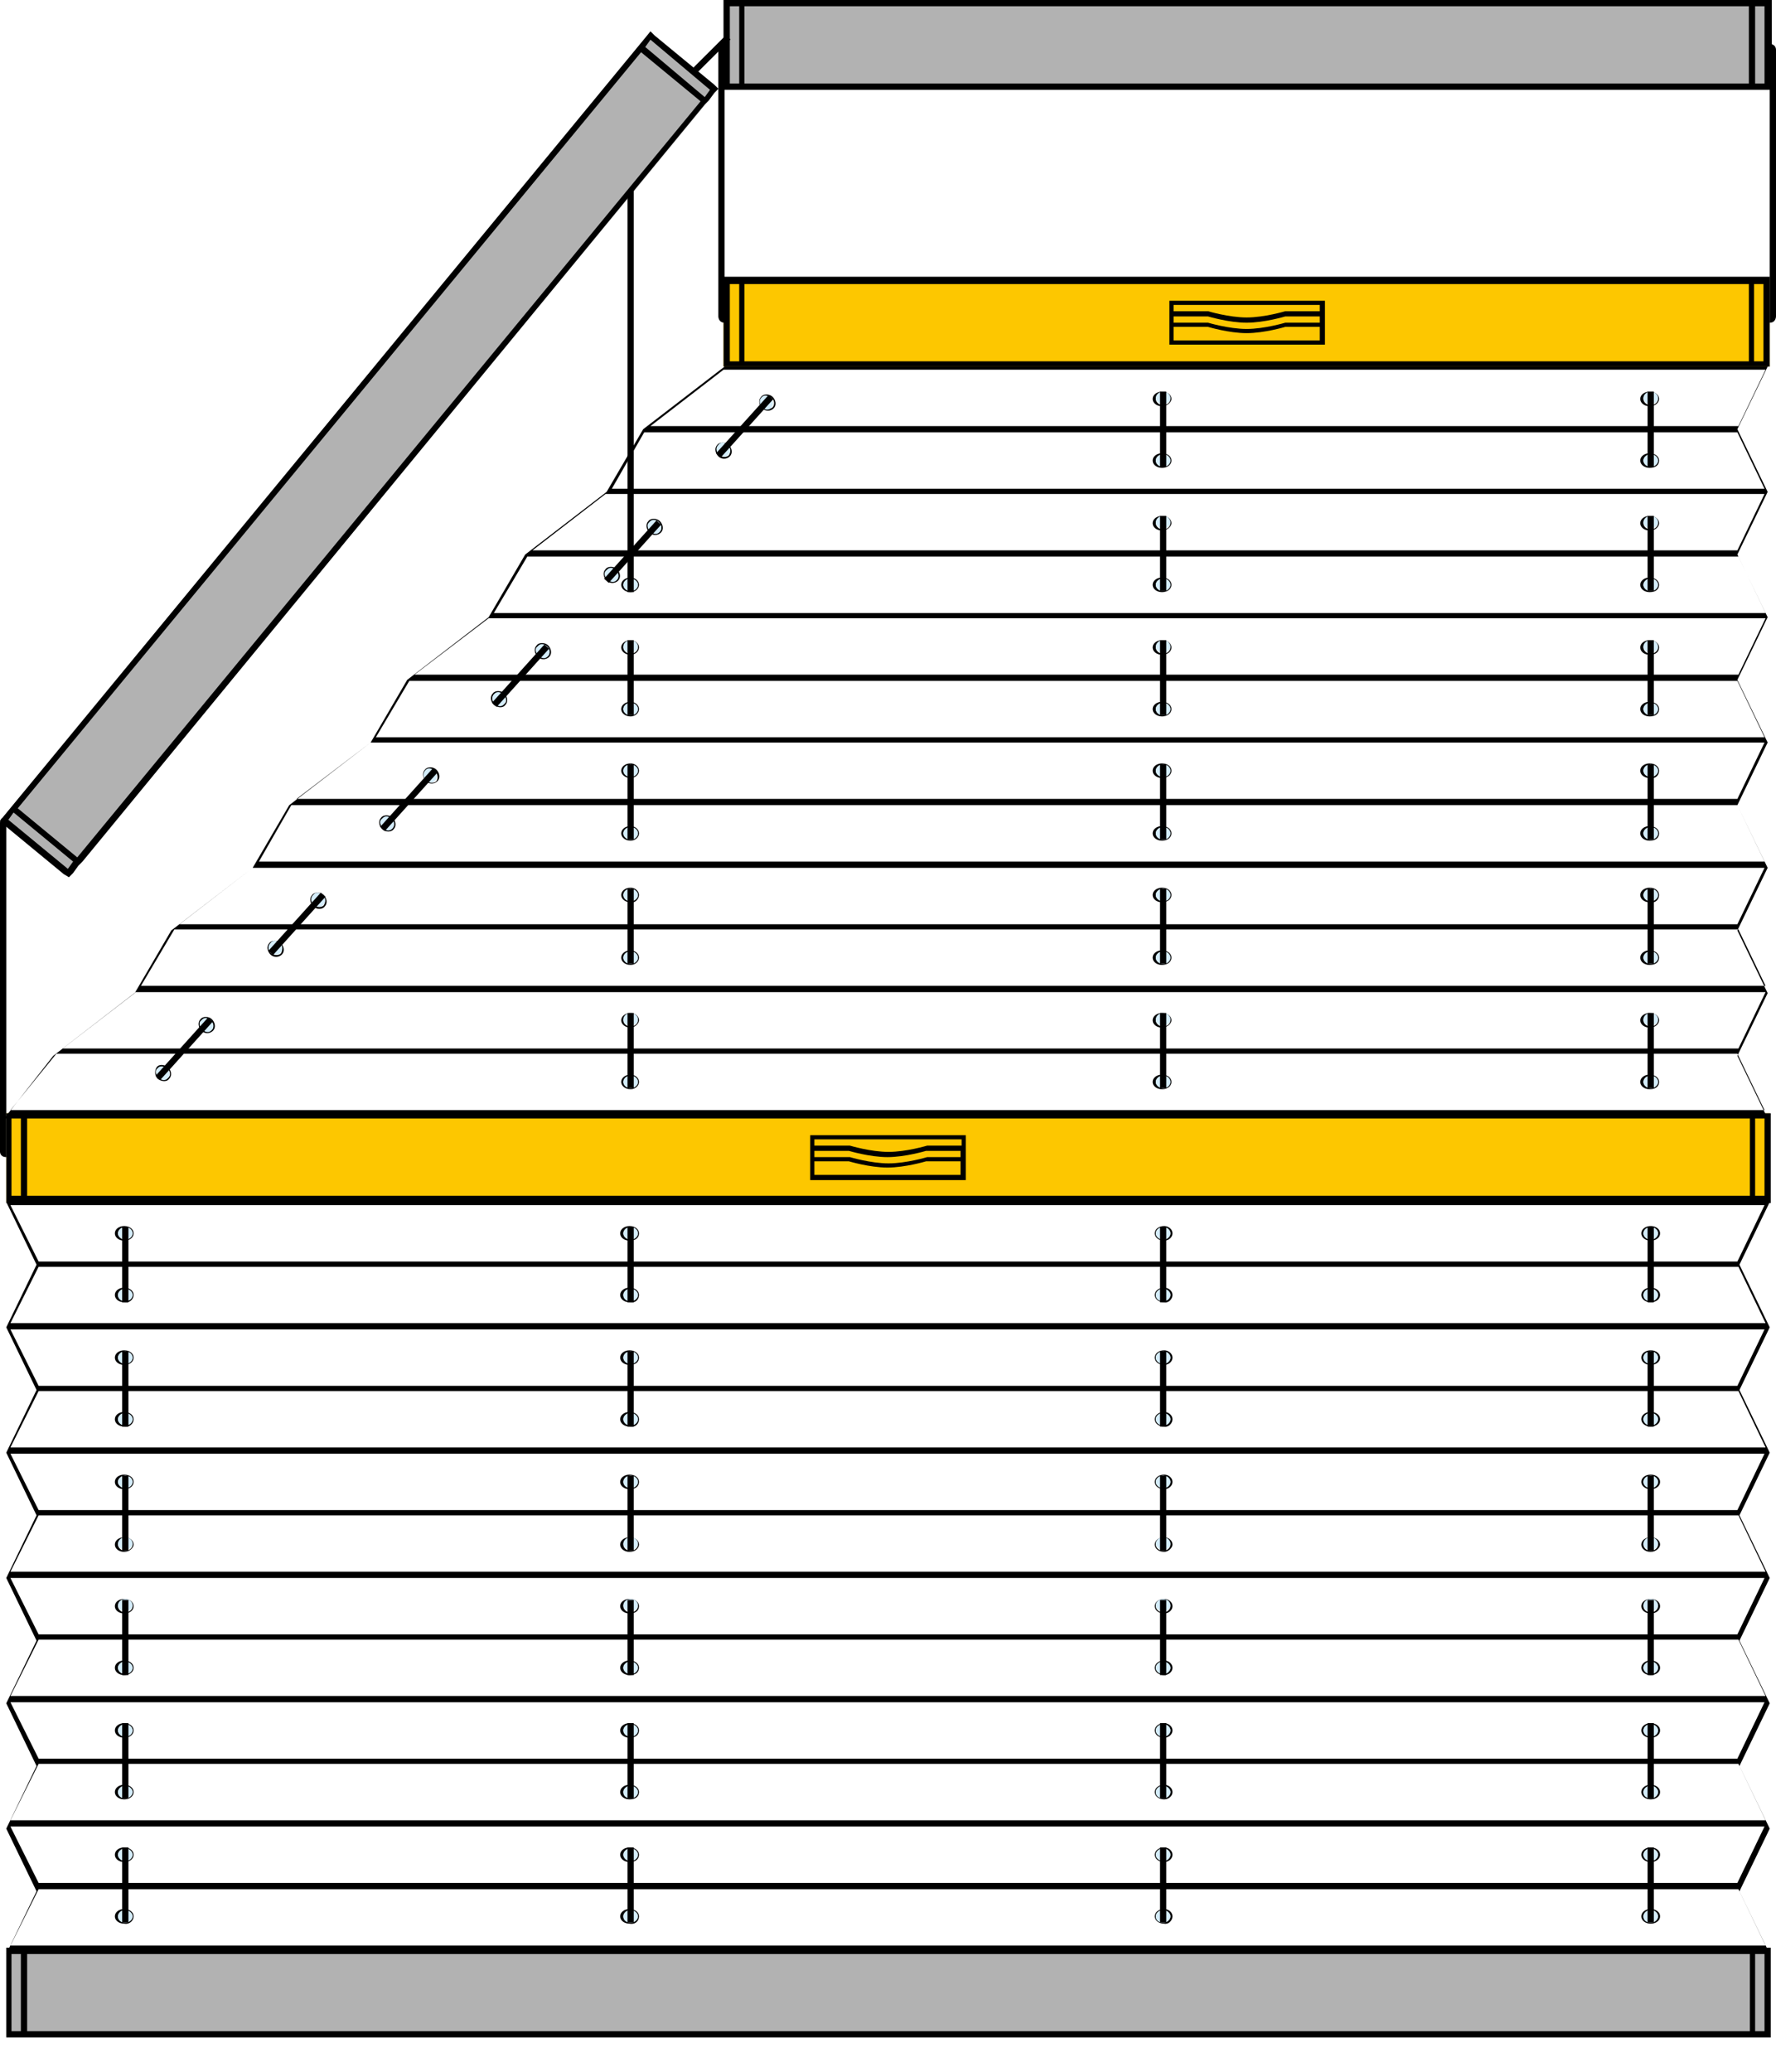<?xml version="1.0" encoding="utf-8"?>
<!-- Generator: Adobe Illustrator 28.1.0, SVG Export Plug-In . SVG Version: 6.00 Build 0)  -->
<svg version="1.1" id="Ebene_1" xmlns="http://www.w3.org/2000/svg" xmlns:xlink="http://www.w3.org/1999/xlink" x="0px" y="0px"
	 viewBox="0 0 170.1 198.4" style="enable-background:new 0 0 170.1 198.4;" xml:space="preserve">
<style type="text/css">
	.st0{fill:#B2B2B2;}
	.st1{fill:#FDC700;}
	.st2{fill:#D4EDFB;}
</style>
<rect x="69.3" class="st0" width="100.2" height="8.5"/>
<path d="M69.9,0.6h0.9v7.4h-0.9V0.6z M71.3,0.6h96.2v7.4H71.3V0.6z M168.1,0.6h0.9v7.4h-0.9V0.6z M69.3,0v0.6v7.4v0.6h0.6h0.9h0.6
	h96.2h0.6h0.9h0.6V7.9V0.6V0H69.3z"/>
<rect x="0.6" y="186.5" class="st0" width="168.9" height="8.5"/>
<path d="M1.1,187.1H2v7.4H1.1V187.1z M2.6,187.1h165v7.4H2.6V187.1z M168.1,187.1h0.9v7.4h-0.9V187.1z M168.9,186.5h-0.9h-0.6H2.6H2
	H1.1H0.6v0.6v7.4v0.6h0.6h167.8h0.6v-0.6v-7.4v-0.6H168.9z"/>
<rect x="69.3" y="26.6" class="st1" width="100.2" height="8.5"/>
<path d="M168.9,34.6h-0.9v-7.4h0.9V34.6z M69.9,27.2h0.9v7.4h-0.9V27.2z M71.3,27.2h96.2v7.4H71.3V27.2z M169.5,35.1v-0.6v-7.4v-0.6
	h-0.6h-99h-0.6v0.6v7.4v0.6h0.6h0.9h0.6h96.2h0.6h0.9H169.5z"/>
<g>
	<path d="M126.4,29.2v0.6h-3.3c0,0-2,0.6-3.7,0.6s-3.7-0.6-3.7-0.6h-3.3v-0.6H126.4z M123.1,30.9c0,0-2,0.6-3.7,0.6
		s-3.7-0.6-3.7-0.6h-3.3v-0.6h3.3c0,0,2,0.6,3.7,0.6s3.7-0.6,3.7-0.6h3.3v0.6H123.1z M112.4,32.6v-1.3h3.3c0,0,2,0.6,3.7,0.6
		s3.7-0.6,3.7-0.6h3.3v1.3H112.4z M126.9,28.8H112V33h14.9C126.9,33,126.9,28.8,126.9,28.8z"/>
	<path d="M170.1,30.3V4.8c0-0.6-0.6-0.6-0.6-0.6v0.6v25.5v0.6C170.1,30.9,170.1,30.3,170.1,30.3"/>
	<path d="M68.8,30.3V4.8c0-0.6,0.6-0.6,0.6-0.6v0.6v25.5v0.6C68.8,30.9,68.8,30.3,68.8,30.3"/>
</g>
<rect x="65.9" y="4.9" transform="matrix(0.708 -0.706 0.706 0.708 16.24 49.585)" width="4.5" height="0.6"/>
<rect x="0.6" y="106.6" class="st1" width="168.9" height="8.5"/>
<path d="M1.1,107.1H2v7.4H1.1V107.1z M2.6,107.1h165v7.4H2.6V107.1z M168.1,107.1h0.9v7.4h-0.9V107.1z M168.9,106.6h-0.9h-0.6H2.6H2
	H1.1H0.6v0.6v7.4v0.6h0.6h167.8h0.6v-0.6v-7.4v-0.6H168.9z"/>
<g>
	<path d="M92.1,109.1v0.6h-3.3c0,0-2,0.6-3.7,0.6c-1.7,0-3.7-0.6-3.7-0.6H78v-0.6H92.1z M88.8,110.8c0,0-2,0.6-3.7,0.6
		c-1.7,0-3.7-0.6-3.7-0.6H78v-0.6h3.3c0,0,2,0.6,3.7,0.6c1.7,0,3.7-0.6,3.7-0.6h3.3v0.6H88.8z M78,112.5v-1.3h3.3c0,0,2,0.6,3.7,0.6
		c1.7,0,3.7-0.6,3.7-0.6h3.3v1.3H78z M92.5,108.7H77.6v4.3h14.9L92.5,108.7L92.5,108.7z"/>
</g>
<rect x="-14.5" y="39.3" transform="matrix(0.636 -0.772 0.772 0.636 -21.069 42.383)" class="st0" width="97.8" height="8.5"/>
<path d="M0.8,78.5l0.5-0.7L7,82.5l-0.5,0.7L0.8,78.5z M1.7,77.4L61.4,5l5.7,4.7L7.4,82.1L1.7,77.4z M61.8,4.5l0.5-0.7L68,8.6
	l-0.5,0.7L61.8,4.5z M61.9,3.5L0.4,78.1L0,78.6l0.4,0.4l5.7,4.7L6.6,84l0.4-0.4l0.5-0.7l0.4-0.4L67.5,10l0.4-0.4l0.5-0.7l0.4-0.4
	l-0.4-0.4l-5.7-4.7l-0.4-0.4L61.9,3.5z"/>
<g>
	<path d="M0,110.3V78.8c0-0.6,0.6-0.6,0.6-0.6v0.6v31.4v0.6C0,110.8,0,110.3,0,110.3"/>
	<path d="M158.8,79.8c0,0.3-0.3,0.6-0.7,0.6c-0.4,0-0.7-0.3-0.7-0.6s0.3-0.6,0.7-0.6C158.5,79.2,158.8,79.5,158.8,79.8 M158.9,79.8
		c0-0.4-0.4-0.7-0.9-0.7c-0.5,0-0.9,0.3-0.9,0.7s0.4,0.7,0.9,0.7C158.6,80.5,158.9,80.2,158.9,79.8"/>
	<path class="st2" d="M158.1,80.4c0.4,0,0.7-0.3,0.7-0.6s-0.3-0.6-0.7-0.6c-0.4,0-0.7,0.3-0.7,0.6S157.7,80.4,158.1,80.4"/>
	<path d="M158.8,73.8c0,0.3-0.3,0.6-0.7,0.6c-0.4,0-0.7-0.3-0.7-0.6s0.3-0.6,0.7-0.6C158.5,73.3,158.8,73.5,158.8,73.8 M158.9,73.8
		c0-0.4-0.4-0.7-0.9-0.7c-0.5,0-0.9,0.3-0.9,0.7s0.4,0.7,0.9,0.7C158.6,74.6,158.9,74.2,158.9,73.8"/>
	<path class="st2" d="M158.1,74.4c0.4,0,0.7-0.3,0.7-0.6s-0.3-0.6-0.7-0.6c-0.4,0-0.7,0.3-0.7,0.6S157.7,74.4,158.1,74.4"/>
	<path d="M158.8,85.7c0,0.3-0.3,0.6-0.7,0.6c-0.4,0-0.7-0.3-0.7-0.6s0.3-0.6,0.7-0.6C158.5,85.2,158.8,85.4,158.8,85.7 M158.9,85.7
		c0-0.4-0.4-0.7-0.9-0.7c-0.5,0-0.9,0.3-0.9,0.7s0.4,0.7,0.9,0.7C158.6,86.5,158.9,86.1,158.9,85.7"/>
	<path class="st2" d="M158.1,86.3c0.4,0,0.7-0.3,0.7-0.6s-0.3-0.6-0.7-0.6c-0.4,0-0.7,0.3-0.7,0.6S157.7,86.3,158.1,86.3"/>
	<path d="M158.8,97.7c0,0.3-0.3,0.6-0.7,0.6c-0.4,0-0.7-0.3-0.7-0.6c0-0.3,0.3-0.6,0.7-0.6C158.5,97.1,158.8,97.3,158.8,97.7
		 M158.9,97.7c0-0.4-0.4-0.7-0.9-0.7c-0.5,0-0.9,0.3-0.9,0.7s0.4,0.7,0.9,0.7C158.6,98.4,158.9,98,158.9,97.7"/>
	<path class="st2" d="M158.1,98.2c0.4,0,0.7-0.3,0.7-0.6c0-0.3-0.3-0.6-0.7-0.6c-0.4,0-0.7,0.3-0.7,0.6
		C157.4,98,157.7,98.2,158.1,98.2"/>
	<path d="M158.8,91.7c0,0.3-0.3,0.6-0.7,0.6c-0.4,0-0.7-0.3-0.7-0.6s0.3-0.6,0.7-0.6C158.5,91.1,158.8,91.4,158.8,91.7 M158.9,91.7
		c0-0.4-0.4-0.7-0.9-0.7c-0.5,0-0.9,0.3-0.9,0.7s0.4,0.7,0.9,0.7C158.6,92.4,158.9,92.1,158.9,91.7"/>
	<path class="st2" d="M158.1,92.3c0.4,0,0.7-0.3,0.7-0.6s-0.3-0.6-0.7-0.6c-0.4,0-0.7,0.3-0.7,0.6S157.7,92.3,158.1,92.3"/>
	<path d="M158.8,103.6c0,0.3-0.3,0.6-0.7,0.6c-0.4,0-0.7-0.3-0.7-0.6c0-0.3,0.3-0.6,0.7-0.6C158.5,103,158.8,103.3,158.8,103.6
		 M158.9,103.6c0-0.4-0.4-0.7-0.9-0.7c-0.5,0-0.9,0.3-0.9,0.7c0,0.4,0.4,0.7,0.9,0.7C158.6,104.3,158.9,104,158.9,103.6"/>
	<path class="st2" d="M158.1,104.2c0.4,0,0.7-0.3,0.7-0.6c0-0.3-0.3-0.6-0.7-0.6c-0.4,0-0.7,0.3-0.7,0.6
		C157.4,103.9,157.7,104.2,158.1,104.2"/>
</g>
<rect x="157.8" y="73.2" width="0.6" height="7.2"/>
<rect x="157.8" y="85.1" width="0.6" height="7.2"/>
<rect x="157.8" y="97" width="0.6" height="7.2"/>
<g>
	<path d="M158.8,67.9c0,0.3-0.3,0.6-0.7,0.6c-0.4,0-0.7-0.3-0.7-0.6s0.3-0.6,0.7-0.6C158.5,67.3,158.8,67.6,158.8,67.9 M158.9,67.9
		c0-0.4-0.4-0.7-0.9-0.7c-0.5,0-0.9,0.3-0.9,0.7s0.4,0.7,0.9,0.7C158.6,68.6,158.9,68.3,158.9,67.9"/>
	<path class="st2" d="M158.1,68.5c0.4,0,0.7-0.3,0.7-0.6s-0.3-0.6-0.7-0.6c-0.4,0-0.7,0.3-0.7,0.6S157.7,68.5,158.1,68.5"/>
	<path d="M158.8,62c0,0.3-0.3,0.6-0.7,0.6c-0.4,0-0.7-0.3-0.7-0.6s0.3-0.6,0.7-0.6C158.5,61.4,158.8,61.7,158.8,62 M158.9,62
		c0-0.4-0.4-0.7-0.9-0.7c-0.5,0-0.9,0.3-0.9,0.7s0.4,0.7,0.9,0.7C158.6,62.7,158.9,62.4,158.9,62"/>
	<path class="st2" d="M158.1,62.5c0.4,0,0.7-0.3,0.7-0.6s-0.3-0.6-0.7-0.6c-0.4,0-0.7,0.3-0.7,0.6S157.7,62.5,158.1,62.5"/>
</g>
<rect x="157.8" y="61.3" width="0.6" height="7.2"/>
<g>
	<path d="M158.8,56c0,0.3-0.3,0.6-0.7,0.6c-0.4,0-0.7-0.3-0.7-0.6s0.3-0.6,0.7-0.6C158.5,55.4,158.8,55.7,158.8,56 M158.9,56
		c0-0.4-0.4-0.7-0.9-0.7c-0.5,0-0.9,0.3-0.9,0.7s0.4,0.7,0.9,0.7C158.6,56.7,158.9,56.4,158.9,56"/>
	<path class="st2" d="M158.1,56.6c0.4,0,0.7-0.3,0.7-0.6s-0.3-0.6-0.7-0.6c-0.4,0-0.7,0.3-0.7,0.6S157.7,56.6,158.1,56.6"/>
	<path d="M158.8,50.1c0,0.3-0.3,0.6-0.7,0.6c-0.4,0-0.7-0.3-0.7-0.6s0.3-0.6,0.7-0.6C158.5,49.5,158.8,49.7,158.8,50.1 M158.9,50.1
		c0-0.4-0.4-0.7-0.9-0.7c-0.5,0-0.9,0.3-0.9,0.7s0.4,0.7,0.9,0.7C158.6,50.8,158.9,50.4,158.9,50.1"/>
	<path class="st2" d="M158.1,50.6c0.4,0,0.7-0.3,0.7-0.6s-0.3-0.6-0.7-0.6c-0.4,0-0.7,0.3-0.7,0.6S157.7,50.6,158.1,50.6"/>
</g>
<rect x="157.8" y="49.4" width="0.6" height="7.2"/>
<g>
	<path d="M158.8,44.1c0,0.3-0.3,0.6-0.7,0.6c-0.4,0-0.7-0.3-0.7-0.6s0.3-0.6,0.7-0.6C158.5,43.5,158.8,43.8,158.8,44.1 M158.9,44.1
		c0-0.4-0.4-0.7-0.9-0.7c-0.5,0-0.9,0.3-0.9,0.7s0.4,0.7,0.9,0.7C158.6,44.8,158.9,44.5,158.9,44.1"/>
	<path class="st2" d="M158.1,44.7c0.4,0,0.7-0.3,0.7-0.6s-0.3-0.6-0.7-0.6c-0.4,0-0.7,0.3-0.7,0.6S157.7,44.7,158.1,44.7"/>
	<path d="M158.8,38.2c0,0.3-0.3,0.6-0.7,0.6c-0.4,0-0.7-0.3-0.7-0.6s0.3-0.6,0.7-0.6C158.5,37.6,158.8,37.8,158.8,38.2 M158.9,38.2
		c0-0.4-0.4-0.7-0.9-0.7c-0.5,0-0.9,0.3-0.9,0.7s0.4,0.7,0.9,0.7C158.6,38.9,158.9,38.5,158.9,38.2"/>
	<path class="st2" d="M158.1,38.7c0.4,0,0.7-0.3,0.7-0.6s-0.3-0.6-0.7-0.6c-0.4,0-0.7,0.3-0.7,0.6S157.7,38.7,158.1,38.7"/>
</g>
<rect x="157.8" y="37.5" width="0.6" height="7.2"/>
<g>
	<path d="M112.1,79.8c0,0.3-0.3,0.6-0.7,0.6s-0.7-0.3-0.7-0.6s0.3-0.6,0.7-0.6S112.1,79.5,112.1,79.8 M112.2,79.8
		c0-0.4-0.4-0.7-0.9-0.7s-0.9,0.3-0.9,0.7s0.4,0.7,0.9,0.7S112.2,80.2,112.2,79.8"/>
	<path class="st2" d="M111.4,80.4c0.4,0,0.7-0.3,0.7-0.6s-0.3-0.6-0.7-0.6s-0.7,0.3-0.7,0.6S111,80.4,111.4,80.4"/>
	<path d="M112.1,73.8c0,0.3-0.3,0.6-0.7,0.6s-0.7-0.3-0.7-0.6s0.3-0.6,0.7-0.6S112.1,73.5,112.1,73.8 M112.2,73.8
		c0-0.4-0.4-0.7-0.9-0.7s-0.9,0.3-0.9,0.7s0.4,0.7,0.9,0.7S112.2,74.2,112.2,73.8"/>
	<path class="st2" d="M111.4,74.4c0.4,0,0.7-0.3,0.7-0.6s-0.3-0.6-0.7-0.6s-0.7,0.3-0.7,0.6S111,74.4,111.4,74.4"/>
	<path d="M112.1,85.7c0,0.3-0.3,0.6-0.7,0.6s-0.7-0.3-0.7-0.6s0.3-0.6,0.7-0.6S112.1,85.4,112.1,85.7 M112.2,85.7
		c0-0.4-0.4-0.7-0.9-0.7s-0.9,0.3-0.9,0.7s0.4,0.7,0.9,0.7S112.2,86.1,112.2,85.7"/>
	<path class="st2" d="M111.4,86.3c0.4,0,0.7-0.3,0.7-0.6s-0.3-0.6-0.7-0.6s-0.7,0.3-0.7,0.6S111,86.3,111.4,86.3"/>
	<path d="M112.1,97.7c0,0.3-0.3,0.6-0.7,0.6s-0.7-0.3-0.7-0.6c0-0.3,0.3-0.6,0.7-0.6S112.1,97.3,112.1,97.7 M112.2,97.7
		c0-0.4-0.4-0.7-0.9-0.7s-0.9,0.3-0.9,0.7s0.4,0.7,0.9,0.7S112.2,98,112.2,97.7"/>
	<path class="st2" d="M111.4,98.2c0.4,0,0.7-0.3,0.7-0.6c0-0.3-0.3-0.6-0.7-0.6s-0.7,0.3-0.7,0.6C110.7,98,111,98.2,111.4,98.2"/>
	<path d="M112.1,91.7c0,0.3-0.3,0.6-0.7,0.6s-0.7-0.3-0.7-0.6s0.3-0.6,0.7-0.6S112.1,91.4,112.1,91.7 M112.2,91.7
		c0-0.4-0.4-0.7-0.9-0.7s-0.9,0.3-0.9,0.7s0.4,0.7,0.9,0.7S112.2,92.1,112.2,91.7"/>
	<path class="st2" d="M111.4,92.3c0.4,0,0.7-0.3,0.7-0.6s-0.3-0.6-0.7-0.6s-0.7,0.3-0.7,0.6S111,92.3,111.4,92.3"/>
	<path d="M112.1,103.6c0,0.3-0.3,0.6-0.7,0.6s-0.7-0.3-0.7-0.6c0-0.3,0.3-0.6,0.7-0.6S112.1,103.3,112.1,103.6 M112.2,103.6
		c0-0.4-0.4-0.7-0.9-0.7s-0.9,0.3-0.9,0.7c0,0.4,0.4,0.7,0.9,0.7S112.2,104,112.2,103.6"/>
	<path class="st2" d="M111.4,104.2c0.4,0,0.7-0.3,0.7-0.6c0-0.3-0.3-0.6-0.7-0.6s-0.7,0.3-0.7,0.6
		C110.7,103.9,111,104.2,111.4,104.2"/>
</g>
<rect x="111.1" y="73.2" width="0.6" height="7.2"/>
<rect x="111.1" y="85.1" width="0.6" height="7.2"/>
<rect x="111.1" y="97" width="0.6" height="7.2"/>
<g>
	<path d="M112.1,67.9c0,0.3-0.3,0.6-0.7,0.6s-0.7-0.3-0.7-0.6s0.3-0.6,0.7-0.6S112.1,67.6,112.1,67.9 M112.2,67.9
		c0-0.4-0.4-0.7-0.9-0.7s-0.9,0.3-0.9,0.7s0.4,0.7,0.9,0.7S112.2,68.3,112.2,67.9"/>
	<path class="st2" d="M111.4,68.5c0.4,0,0.7-0.3,0.7-0.6s-0.3-0.6-0.7-0.6s-0.7,0.3-0.7,0.6S111,68.5,111.4,68.5"/>
	<path d="M112.1,62c0,0.3-0.3,0.6-0.7,0.6s-0.7-0.3-0.7-0.6s0.3-0.6,0.7-0.6S112.1,61.7,112.1,62 M112.2,62c0-0.4-0.4-0.7-0.9-0.7
		s-0.9,0.3-0.9,0.7s0.4,0.7,0.9,0.7S112.2,62.4,112.2,62"/>
	<path class="st2" d="M111.4,62.5c0.4,0,0.7-0.3,0.7-0.6s-0.3-0.6-0.7-0.6s-0.7,0.3-0.7,0.6S111,62.5,111.4,62.5"/>
</g>
<rect x="111.1" y="61.3" width="0.6" height="7.2"/>
<g>
	<path d="M112.1,56c0,0.3-0.3,0.6-0.7,0.6s-0.7-0.3-0.7-0.6s0.3-0.6,0.7-0.6S112.1,55.7,112.1,56 M112.2,56c0-0.4-0.4-0.7-0.9-0.7
		s-0.9,0.3-0.9,0.7s0.4,0.7,0.9,0.7S112.2,56.4,112.2,56"/>
	<path class="st2" d="M111.4,56.6c0.4,0,0.7-0.3,0.7-0.6s-0.3-0.6-0.7-0.6s-0.7,0.3-0.7,0.6S111,56.6,111.4,56.6"/>
	<path d="M112.1,50.1c0,0.3-0.3,0.6-0.7,0.6s-0.7-0.3-0.7-0.6s0.3-0.6,0.7-0.6S112.1,49.7,112.1,50.1 M112.2,50.1
		c0-0.4-0.4-0.7-0.9-0.7s-0.9,0.3-0.9,0.7s0.4,0.7,0.9,0.7S112.2,50.4,112.2,50.1"/>
	<path class="st2" d="M111.4,50.6c0.4,0,0.7-0.3,0.7-0.6s-0.3-0.6-0.7-0.6s-0.7,0.3-0.7,0.6S111,50.6,111.4,50.6"/>
</g>
<rect x="111.1" y="49.4" width="0.6" height="7.2"/>
<g>
	<path d="M112.1,44.1c0,0.3-0.3,0.6-0.7,0.6s-0.7-0.3-0.7-0.6s0.3-0.6,0.7-0.6S112.1,43.8,112.1,44.1 M112.2,44.1
		c0-0.4-0.4-0.7-0.9-0.7s-0.9,0.3-0.9,0.7s0.4,0.7,0.9,0.7S112.2,44.5,112.2,44.1"/>
	<path class="st2" d="M111.4,44.7c0.4,0,0.7-0.3,0.7-0.6s-0.3-0.6-0.7-0.6s-0.7,0.3-0.7,0.6S111,44.7,111.4,44.7"/>
	<path d="M112.1,38.2c0,0.3-0.3,0.6-0.7,0.6s-0.7-0.3-0.7-0.6s0.3-0.6,0.7-0.6S112.1,37.8,112.1,38.2 M112.2,38.2
		c0-0.4-0.4-0.7-0.9-0.7s-0.9,0.3-0.9,0.7s0.4,0.7,0.9,0.7S112.2,38.5,112.2,38.2"/>
	<path class="st2" d="M111.4,38.7c0.4,0,0.7-0.3,0.7-0.6s-0.3-0.6-0.7-0.6s-0.7,0.3-0.7,0.6S111,38.7,111.4,38.7"/>
</g>
<rect x="111.1" y="37.5" width="0.6" height="7.2"/>
<path d="M5.4,100.9h161l2.6,5.4H1L5.4,100.9z M13,95h156.1l-2.6,5.4H6L13,95z M16.7,89h149.8l2.6,5.4H13.5L16.7,89z M24.2,83.1
	h144.8l-2.6,5.4H17.2L24.2,83.1z M27.9,77.1h138.5l2.6,5.4H24.8L27.9,77.1z M35.5,71.1h133.5l-2.6,5.4h-138L35.5,71.1z M39.2,65.2
	h127.2l2.6,5.4H36L39.2,65.2z M46.8,59.2h122.3l-2.6,5.4H39.7L46.8,59.2z M50.5,53.3h116l2.6,5.4H47.3L50.5,53.3z M58,47.3h111
	l-2.6,5.4H51L58,47.3z M61.7,41.4h104.7l2.6,5.4H58.6L61.7,41.4z M69.3,35.4h99.8l-2.6,5.4H62.3L69.3,35.4z M69.5,35.1L69.5,35.1
	l-0.1,0l-7.8,6l-3.5,6l-7.8,6l-3.5,6l0,0l-7.8,6l-3.5,6l-7.8,6l-3.5,6l-7.8,6l-3.5,6l-7.8,6l-4.7,6l168.9,0l-2.9-6l2.9-6l-2.9-6
	l2.9-6l-2.9-6l2.9-6l-2.9-6l2.9-6l-2.9-6l2.9-6l-2.9-6l2.9-6H69.5z"/>
<path d="M3.7,180.9h162.8l2.6,5.4H1L3.7,180.9z M1,174.9h168l-2.6,5.4H3.7L1,174.9z M3.7,168.9h162.8l2.6,5.4H1L3.7,168.9z M1,163
	h168l-2.6,5.4H3.7L1,163z M3.7,157h162.8l2.6,5.4H1L3.7,157z M1,151.1h168l-2.6,5.4H3.7L1,151.1z M3.7,145.1h162.8l2.6,5.4H1
	L3.7,145.1z M1,139.2h168l-2.6,5.4H3.7L1,139.2z M3.7,133.2h162.8l2.6,5.4H1L3.7,133.2z M1,127.3h168l-2.6,5.4H3.7L1,127.3z
	 M3.7,121.3h162.8l2.6,5.4H1L3.7,121.3z M1,115.4h168l-2.6,5.4H3.7L1,115.4z M0.6,115.1l2.9,6l-2.9,6l2.9,6l-2.9,6l2.9,6l-2.9,6
	l2.9,6l-2.9,6l2.9,6l-2.9,6l2.9,6l-2.9,6h168.9l-2.9-6l2.9-6l-2.9-6l2.9-6l-2.9-6l2.9-6l-2.9-6l2.9-6l-2.9-6l2.9-6l-2.9-6l2.9-6H0.6
	z"/>
<g>
	<path d="M158.8,159.7c0,0.3-0.3,0.6-0.7,0.6s-0.7-0.3-0.7-0.6s0.3-0.6,0.7-0.6S158.8,159.4,158.8,159.7 M159,159.7
		c0-0.4-0.4-0.7-0.9-0.7s-0.9,0.3-0.9,0.7s0.4,0.7,0.9,0.7S159,160.1,159,159.7"/>
	<path class="st2" d="M158.1,160.3c0.4,0,0.7-0.3,0.7-0.6s-0.3-0.6-0.7-0.6s-0.7,0.3-0.7,0.6S157.7,160.3,158.1,160.3"/>
	<path d="M158.8,153.8c0,0.3-0.3,0.6-0.7,0.6s-0.7-0.3-0.7-0.6s0.3-0.6,0.7-0.6S158.8,153.5,158.8,153.8 M159,153.8
		c0-0.4-0.4-0.7-0.9-0.7s-0.9,0.3-0.9,0.7s0.4,0.7,0.9,0.7S159,154.2,159,153.8"/>
	<path class="st2" d="M158.1,154.3c0.4,0,0.7-0.3,0.7-0.6s-0.3-0.6-0.7-0.6s-0.7,0.3-0.7,0.6S157.7,154.3,158.1,154.3"/>
	<path d="M158.8,165.7c0,0.3-0.3,0.6-0.7,0.6s-0.7-0.3-0.7-0.6s0.3-0.6,0.7-0.6S158.8,165.4,158.8,165.7 M159,165.7
		c0-0.4-0.4-0.7-0.9-0.7s-0.9,0.3-0.9,0.7s0.4,0.7,0.9,0.7S159,166.1,159,165.7"/>
	<path class="st2" d="M158.1,166.3c0.4,0,0.7-0.3,0.7-0.6s-0.3-0.6-0.7-0.6s-0.7,0.3-0.7,0.6S157.7,166.3,158.1,166.3"/>
	<path d="M158.8,177.6c0,0.3-0.3,0.6-0.7,0.6s-0.7-0.3-0.7-0.6c0-0.3,0.3-0.6,0.7-0.6S158.8,177.3,158.8,177.6 M159,177.6
		c0-0.4-0.4-0.7-0.9-0.7s-0.9,0.3-0.9,0.7c0,0.4,0.4,0.7,0.9,0.7S159,178,159,177.6"/>
	<path class="st2" d="M158.1,178.2c0.4,0,0.7-0.3,0.7-0.6c0-0.3-0.3-0.6-0.7-0.6s-0.7,0.3-0.7,0.6
		C157.4,177.9,157.7,178.2,158.1,178.2"/>
	<path d="M158.8,171.6c0,0.3-0.3,0.6-0.7,0.6s-0.7-0.3-0.7-0.6s0.3-0.6,0.7-0.6S158.8,171.3,158.8,171.6 M159,171.6
		c0-0.4-0.4-0.7-0.9-0.7s-0.9,0.3-0.9,0.7s0.4,0.7,0.9,0.7S159,172,159,171.6"/>
	<path class="st2" d="M158.1,172.2c0.4,0,0.7-0.3,0.7-0.6c0-0.3-0.3-0.6-0.7-0.6s-0.7,0.3-0.7,0.6
		C157.4,172,157.7,172.2,158.1,172.2"/>
	<path d="M158.8,183.5c0,0.3-0.3,0.6-0.7,0.6s-0.7-0.3-0.7-0.6c0-0.3,0.3-0.6,0.7-0.6S158.8,183.2,158.8,183.5 M159,183.5
		c0-0.4-0.4-0.7-0.9-0.7s-0.9,0.3-0.9,0.7c0,0.4,0.4,0.7,0.9,0.7S159,183.9,159,183.5"/>
	<path class="st2" d="M158.1,184.1c0.4,0,0.7-0.3,0.7-0.6c0-0.3-0.3-0.6-0.7-0.6s-0.7,0.3-0.7,0.6
		C157.4,183.9,157.7,184.1,158.1,184.1"/>
</g>
<rect x="157.8" y="153.2" width="0.6" height="7.2"/>
<rect x="157.8" y="165" width="0.6" height="7.2"/>
<rect x="157.8" y="176.9" width="0.6" height="7.2"/>
<g>
	<path d="M158.8,147.9c0,0.3-0.3,0.6-0.7,0.6s-0.7-0.3-0.7-0.6s0.3-0.6,0.7-0.6S158.8,147.5,158.8,147.9 M159,147.9
		c0-0.4-0.4-0.7-0.9-0.7s-0.9,0.3-0.9,0.7s0.4,0.7,0.9,0.7S159,148.2,159,147.9"/>
	<path class="st2" d="M158.1,148.4c0.4,0,0.7-0.3,0.7-0.6s-0.3-0.6-0.7-0.6s-0.7,0.3-0.7,0.6S157.7,148.4,158.1,148.4"/>
	<path d="M158.8,141.9c0,0.3-0.3,0.6-0.7,0.6s-0.7-0.3-0.7-0.6s0.3-0.6,0.7-0.6S158.8,141.6,158.8,141.9 M159,141.9
		c0-0.4-0.4-0.7-0.9-0.7s-0.9,0.3-0.9,0.7s0.4,0.7,0.9,0.7S159,142.3,159,141.9"/>
	<path class="st2" d="M158.1,142.5c0.4,0,0.7-0.3,0.7-0.6s-0.3-0.6-0.7-0.6s-0.7,0.3-0.7,0.6S157.7,142.5,158.1,142.5"/>
</g>
<rect x="157.8" y="141.3" width="0.6" height="7.2"/>
<g>
	<path d="M158.8,135.9c0,0.3-0.3,0.6-0.7,0.6s-0.7-0.3-0.7-0.6s0.3-0.6,0.7-0.6S158.8,135.6,158.8,135.9 M159,135.9
		c0-0.4-0.4-0.7-0.9-0.7s-0.9,0.3-0.9,0.7s0.4,0.7,0.9,0.7S159,136.3,159,135.9"/>
	<path class="st2" d="M158.1,136.5c0.4,0,0.7-0.3,0.7-0.6s-0.3-0.6-0.7-0.6s-0.7,0.3-0.7,0.6S157.7,136.5,158.1,136.5"/>
	<path d="M158.8,130c0,0.3-0.3,0.6-0.7,0.6s-0.7-0.3-0.7-0.6c0-0.3,0.3-0.6,0.7-0.6S158.8,129.7,158.8,130 M159,130
		c0-0.4-0.4-0.7-0.9-0.7s-0.9,0.3-0.9,0.7s0.4,0.7,0.9,0.7S159,130.4,159,130"/>
	<path class="st2" d="M158.1,130.6c0.4,0,0.7-0.3,0.7-0.6s-0.3-0.6-0.7-0.6s-0.7,0.3-0.7,0.6S157.7,130.6,158.1,130.6"/>
</g>
<rect x="157.8" y="129.4" width="0.6" height="7.2"/>
<g>
	<path d="M158.8,124c0,0.3-0.3,0.6-0.7,0.6s-0.7-0.3-0.7-0.6c0-0.3,0.3-0.6,0.7-0.6S158.8,123.7,158.8,124 M159,124
		c0-0.4-0.4-0.7-0.9-0.7s-0.9,0.3-0.9,0.7c0,0.4,0.4,0.7,0.9,0.7S159,124.4,159,124"/>
	<path class="st2" d="M158.1,124.6c0.4,0,0.7-0.3,0.7-0.6c0-0.3-0.3-0.6-0.7-0.6s-0.7,0.3-0.7,0.6
		C157.4,124.4,157.7,124.6,158.1,124.6"/>
	<path d="M158.8,118.1c0,0.3-0.3,0.6-0.7,0.6s-0.7-0.3-0.7-0.6c0-0.3,0.3-0.6,0.7-0.6S158.8,117.8,158.8,118.1 M159,118.1
		c0-0.4-0.4-0.7-0.9-0.7s-0.9,0.3-0.9,0.7c0,0.4,0.4,0.7,0.9,0.7S159,118.5,159,118.1"/>
	<path class="st2" d="M158.1,118.7c0.4,0,0.7-0.3,0.7-0.6c0-0.3-0.3-0.6-0.7-0.6s-0.7,0.3-0.7,0.6
		C157.4,118.4,157.7,118.7,158.1,118.7"/>
</g>
<rect x="157.8" y="117.5" width="0.6" height="7.2"/>
<g>
	<path d="M112.1,159.7c0,0.3-0.3,0.6-0.7,0.6c-0.4,0-0.7-0.3-0.7-0.6s0.3-0.6,0.7-0.6C111.8,159.2,112.1,159.4,112.1,159.7
		 M112.3,159.7c0-0.4-0.4-0.7-0.8-0.7c-0.5,0-0.9,0.3-0.9,0.7s0.4,0.7,0.9,0.7C111.9,160.4,112.3,160.1,112.3,159.7"/>
	<path class="st2" d="M111.4,160.3c0.4,0,0.7-0.3,0.7-0.6s-0.3-0.6-0.7-0.6c-0.4,0-0.7,0.3-0.7,0.6S111,160.3,111.4,160.3"/>
	<path d="M112.1,153.8c0,0.3-0.3,0.6-0.7,0.6c-0.4,0-0.7-0.3-0.7-0.6s0.3-0.6,0.7-0.6C111.8,153.2,112.1,153.5,112.1,153.8
		 M112.3,153.8c0-0.4-0.4-0.7-0.8-0.7c-0.5,0-0.9,0.3-0.9,0.7s0.4,0.7,0.9,0.7C111.9,154.5,112.3,154.2,112.3,153.8"/>
	<path class="st2" d="M111.4,154.3c0.4,0,0.7-0.3,0.7-0.6s-0.3-0.6-0.7-0.6c-0.4,0-0.7,0.3-0.7,0.6S111,154.3,111.4,154.3"/>
	<path d="M112.1,165.7c0,0.3-0.3,0.6-0.7,0.6c-0.4,0-0.7-0.3-0.7-0.6s0.3-0.6,0.7-0.6C111.8,165.1,112.1,165.4,112.1,165.7
		 M112.3,165.7c0-0.4-0.4-0.7-0.8-0.7c-0.5,0-0.9,0.3-0.9,0.7s0.4,0.7,0.9,0.7C111.9,166.4,112.3,166.1,112.3,165.7"/>
	<path class="st2" d="M111.4,166.3c0.4,0,0.7-0.3,0.7-0.6s-0.3-0.6-0.7-0.6c-0.4,0-0.7,0.3-0.7,0.6S111,166.3,111.4,166.3"/>
	<path d="M112.1,177.6c0,0.3-0.3,0.6-0.7,0.6c-0.4,0-0.7-0.3-0.7-0.6c0-0.3,0.3-0.6,0.7-0.6C111.8,177,112.1,177.3,112.1,177.6
		 M112.3,177.6c0-0.4-0.4-0.7-0.8-0.7c-0.5,0-0.9,0.3-0.9,0.7c0,0.4,0.4,0.7,0.9,0.7C111.9,178.3,112.3,178,112.3,177.6"/>
	<path class="st2" d="M111.4,178.2c0.4,0,0.7-0.3,0.7-0.6c0-0.3-0.3-0.6-0.7-0.6c-0.4,0-0.7,0.3-0.7,0.6
		C110.7,177.9,111,178.2,111.4,178.2"/>
	<path d="M112.1,171.6c0,0.3-0.3,0.6-0.7,0.6c-0.4,0-0.7-0.3-0.7-0.6s0.3-0.6,0.7-0.6C111.8,171.1,112.1,171.3,112.1,171.6
		 M112.3,171.6c0-0.4-0.4-0.7-0.8-0.7c-0.5,0-0.9,0.3-0.9,0.7s0.4,0.7,0.9,0.7C111.9,172.3,112.3,172,112.3,171.6"/>
	<path class="st2" d="M111.4,172.2c0.4,0,0.7-0.3,0.7-0.6c0-0.3-0.3-0.6-0.7-0.6c-0.4,0-0.7,0.3-0.7,0.6
		C110.7,172,111,172.2,111.4,172.2"/>
	<path d="M112.1,183.5c0,0.3-0.3,0.6-0.7,0.6c-0.4,0-0.7-0.3-0.7-0.6c0-0.3,0.3-0.6,0.7-0.6C111.8,183,112.1,183.2,112.1,183.5
		 M112.3,183.5c0-0.4-0.4-0.7-0.8-0.7c-0.5,0-0.9,0.3-0.9,0.7c0,0.4,0.4,0.7,0.9,0.7C111.9,184.3,112.3,183.9,112.3,183.5"/>
	<path class="st2" d="M111.4,184.1c0.4,0,0.7-0.3,0.7-0.6c0-0.3-0.3-0.6-0.7-0.6c-0.4,0-0.7,0.3-0.7,0.6
		C110.7,183.9,111,184.1,111.4,184.1"/>
</g>
<rect x="111.1" y="153.2" width="0.6" height="7.2"/>
<rect x="111.1" y="165" width="0.6" height="7.2"/>
<rect x="111.1" y="176.9" width="0.6" height="7.2"/>
<g>
	<path d="M112.1,147.9c0,0.3-0.3,0.6-0.7,0.6c-0.4,0-0.7-0.3-0.7-0.6s0.3-0.6,0.7-0.6C111.8,147.3,112.1,147.5,112.1,147.9
		 M112.3,147.9c0-0.4-0.4-0.7-0.8-0.7c-0.5,0-0.9,0.3-0.9,0.7s0.4,0.7,0.9,0.7C111.9,148.6,112.3,148.2,112.3,147.9"/>
	<path class="st2" d="M111.4,148.4c0.4,0,0.7-0.3,0.7-0.6s-0.3-0.6-0.7-0.6c-0.4,0-0.7,0.3-0.7,0.6S111,148.4,111.4,148.4"/>
	<path d="M112.1,141.9c0,0.3-0.3,0.6-0.7,0.6c-0.4,0-0.7-0.3-0.7-0.6s0.3-0.6,0.7-0.6C111.8,141.3,112.1,141.6,112.1,141.9
		 M112.3,141.9c0-0.4-0.4-0.7-0.8-0.7c-0.5,0-0.9,0.3-0.9,0.7s0.4,0.7,0.9,0.7C111.9,142.6,112.3,142.3,112.3,141.9"/>
	<path class="st2" d="M111.4,142.5c0.4,0,0.7-0.3,0.7-0.6s-0.3-0.6-0.7-0.6c-0.4,0-0.7,0.3-0.7,0.6S111,142.5,111.4,142.5"/>
</g>
<rect x="111.1" y="141.3" width="0.6" height="7.2"/>
<g>
	<path d="M112.1,135.9c0,0.3-0.3,0.6-0.7,0.6c-0.4,0-0.7-0.3-0.7-0.6s0.3-0.6,0.7-0.6C111.8,135.4,112.1,135.6,112.1,135.9
		 M112.3,135.9c0-0.4-0.4-0.7-0.8-0.7c-0.5,0-0.9,0.3-0.9,0.7s0.4,0.7,0.9,0.7C111.9,136.7,112.3,136.3,112.3,135.9"/>
	<path class="st2" d="M111.4,136.5c0.4,0,0.7-0.3,0.7-0.6s-0.3-0.6-0.7-0.6c-0.4,0-0.7,0.3-0.7,0.6S111,136.5,111.4,136.5"/>
	<path d="M112.1,130c0,0.3-0.3,0.6-0.7,0.6c-0.4,0-0.7-0.3-0.7-0.6c0-0.3,0.3-0.6,0.7-0.6C111.8,129.4,112.1,129.7,112.1,130
		 M112.3,130c0-0.4-0.4-0.7-0.8-0.7c-0.5,0-0.9,0.3-0.9,0.7s0.4,0.7,0.9,0.7C111.9,130.7,112.3,130.4,112.3,130"/>
	<path class="st2" d="M111.4,130.6c0.4,0,0.7-0.3,0.7-0.6s-0.3-0.6-0.7-0.6c-0.4,0-0.7,0.3-0.7,0.6S111,130.6,111.4,130.6"/>
</g>
<rect x="111.1" y="129.4" width="0.6" height="7.2"/>
<g>
	<path d="M112.1,124c0,0.3-0.3,0.6-0.7,0.6c-0.4,0-0.7-0.3-0.7-0.6c0-0.3,0.3-0.6,0.7-0.6C111.8,123.5,112.1,123.7,112.1,124
		 M112.3,124c0-0.4-0.4-0.7-0.8-0.7c-0.5,0-0.9,0.3-0.9,0.7c0,0.4,0.4,0.7,0.9,0.7C111.9,124.8,112.3,124.4,112.3,124"/>
	<path class="st2" d="M111.4,124.6c0.4,0,0.7-0.3,0.7-0.6c0-0.3-0.3-0.6-0.7-0.6c-0.4,0-0.7,0.3-0.7,0.6
		C110.7,124.4,111,124.6,111.4,124.6"/>
	<path d="M112.1,118.1c0,0.3-0.3,0.6-0.7,0.6c-0.4,0-0.7-0.3-0.7-0.6c0-0.3,0.3-0.6,0.7-0.6C111.8,117.5,112.1,117.8,112.1,118.1
		 M112.3,118.1c0-0.4-0.4-0.7-0.8-0.7c-0.5,0-0.9,0.3-0.9,0.7c0,0.4,0.4,0.7,0.9,0.7C111.9,118.8,112.3,118.5,112.3,118.1"/>
	<path class="st2" d="M111.4,118.7c0.4,0,0.7-0.3,0.7-0.6c0-0.3-0.3-0.6-0.7-0.6c-0.4,0-0.7,0.3-0.7,0.6
		C110.7,118.4,111,118.7,111.4,118.7"/>
</g>
<rect x="111.1" y="117.5" width="0.6" height="7.2"/>
<g>
	<path d="M61.1,159.7c0,0.3-0.3,0.6-0.7,0.6c-0.4,0-0.7-0.3-0.7-0.6s0.3-0.6,0.7-0.6C60.8,159.2,61.1,159.4,61.1,159.7 M61.2,159.7
		c0-0.4-0.4-0.7-0.9-0.7c-0.5,0-0.9,0.3-0.9,0.7s0.4,0.7,0.9,0.7C60.9,160.4,61.2,160.1,61.2,159.7"/>
	<path class="st2" d="M60.4,160.3c0.4,0,0.7-0.3,0.7-0.6s-0.3-0.6-0.7-0.6c-0.4,0-0.7,0.3-0.7,0.6S60,160.3,60.4,160.3"/>
	<path d="M61.1,153.8c0,0.3-0.3,0.6-0.7,0.6c-0.4,0-0.7-0.3-0.7-0.6s0.3-0.6,0.7-0.6C60.8,153.2,61.1,153.5,61.1,153.8 M61.2,153.8
		c0-0.4-0.4-0.7-0.9-0.7c-0.5,0-0.9,0.3-0.9,0.7s0.4,0.7,0.9,0.7C60.9,154.5,61.2,154.2,61.2,153.8"/>
	<path class="st2" d="M60.4,154.3c0.4,0,0.7-0.3,0.7-0.6s-0.3-0.6-0.7-0.6c-0.4,0-0.7,0.3-0.7,0.6S60,154.3,60.4,154.3"/>
	<path d="M61.1,165.7c0,0.3-0.3,0.6-0.7,0.6c-0.4,0-0.7-0.3-0.7-0.6s0.3-0.6,0.7-0.6C60.8,165.1,61.1,165.4,61.1,165.7 M61.2,165.7
		c0-0.4-0.4-0.7-0.9-0.7c-0.5,0-0.9,0.3-0.9,0.7s0.4,0.7,0.9,0.7C60.9,166.4,61.2,166.1,61.2,165.7"/>
	<path class="st2" d="M60.4,166.3c0.4,0,0.7-0.3,0.7-0.6s-0.3-0.6-0.7-0.6c-0.4,0-0.7,0.3-0.7,0.6S60,166.3,60.4,166.3"/>
	<path d="M61.1,177.6c0,0.3-0.3,0.6-0.7,0.6c-0.4,0-0.7-0.3-0.7-0.6c0-0.3,0.3-0.6,0.7-0.6C60.8,177,61.1,177.3,61.1,177.6
		 M61.2,177.6c0-0.4-0.4-0.7-0.9-0.7c-0.5,0-0.9,0.3-0.9,0.7c0,0.4,0.4,0.7,0.9,0.7C60.9,178.3,61.2,178,61.2,177.6"/>
	<path class="st2" d="M60.4,178.2c0.4,0,0.7-0.3,0.7-0.6c0-0.3-0.3-0.6-0.7-0.6c-0.4,0-0.7,0.3-0.7,0.6
		C59.7,177.9,60,178.2,60.4,178.2"/>
	<path d="M61.1,171.6c0,0.3-0.3,0.6-0.7,0.6c-0.4,0-0.7-0.3-0.7-0.6s0.3-0.6,0.7-0.6C60.8,171.1,61.1,171.3,61.1,171.6 M61.2,171.6
		c0-0.4-0.4-0.7-0.9-0.7c-0.5,0-0.9,0.3-0.9,0.7s0.4,0.7,0.9,0.7C60.9,172.3,61.2,172,61.2,171.6"/>
	<path class="st2" d="M60.4,172.2c0.4,0,0.7-0.3,0.7-0.6c0-0.3-0.3-0.6-0.7-0.6c-0.4,0-0.7,0.3-0.7,0.6
		C59.7,172,60,172.2,60.4,172.2"/>
	<path d="M61.1,183.5c0,0.3-0.3,0.6-0.7,0.6c-0.4,0-0.7-0.3-0.7-0.6c0-0.3,0.3-0.6,0.7-0.6C60.8,183,61.1,183.2,61.1,183.5
		 M61.2,183.5c0-0.4-0.4-0.7-0.9-0.7c-0.5,0-0.9,0.3-0.9,0.7c0,0.4,0.4,0.7,0.9,0.7C60.9,184.3,61.2,183.9,61.2,183.5"/>
	<path class="st2" d="M60.4,184.1c0.4,0,0.7-0.3,0.7-0.6c0-0.3-0.3-0.6-0.7-0.6c-0.4,0-0.7,0.3-0.7,0.6
		C59.7,183.9,60,184.1,60.4,184.1"/>
</g>
<rect x="60.1" y="153.2" width="0.6" height="7.2"/>
<rect x="60.1" y="165" width="0.6" height="7.2"/>
<rect x="60.1" y="176.9" width="0.6" height="7.2"/>
<g>
	<path d="M61.1,147.9c0,0.3-0.3,0.6-0.7,0.6c-0.4,0-0.7-0.3-0.7-0.6s0.3-0.6,0.7-0.6C60.8,147.3,61.1,147.5,61.1,147.9 M61.2,147.9
		c0-0.4-0.4-0.7-0.9-0.7c-0.5,0-0.9,0.3-0.9,0.7s0.4,0.7,0.9,0.7C60.9,148.6,61.2,148.2,61.2,147.9"/>
	<path class="st2" d="M60.4,148.4c0.4,0,0.7-0.3,0.7-0.6s-0.3-0.6-0.7-0.6c-0.4,0-0.7,0.3-0.7,0.6S60,148.4,60.4,148.4"/>
	<path d="M61.1,141.9c0,0.3-0.3,0.6-0.7,0.6c-0.4,0-0.7-0.3-0.7-0.6s0.3-0.6,0.7-0.6C60.8,141.3,61.1,141.6,61.1,141.9 M61.2,141.9
		c0-0.4-0.4-0.7-0.9-0.7c-0.5,0-0.9,0.3-0.9,0.7s0.4,0.7,0.9,0.7C60.9,142.6,61.2,142.3,61.2,141.9"/>
	<path class="st2" d="M60.4,142.5c0.4,0,0.7-0.3,0.7-0.6s-0.3-0.6-0.7-0.6c-0.4,0-0.7,0.3-0.7,0.6S60,142.5,60.4,142.5"/>
</g>
<rect x="60.1" y="141.3" width="0.6" height="7.2"/>
<g>
	<path d="M61.1,135.9c0,0.3-0.3,0.6-0.7,0.6c-0.4,0-0.7-0.3-0.7-0.6s0.3-0.6,0.7-0.6C60.8,135.4,61.1,135.6,61.1,135.9 M61.2,135.9
		c0-0.4-0.4-0.7-0.9-0.7c-0.5,0-0.9,0.3-0.9,0.7s0.4,0.7,0.9,0.7C60.9,136.7,61.2,136.3,61.2,135.9"/>
	<path class="st2" d="M60.4,136.5c0.4,0,0.7-0.3,0.7-0.6s-0.3-0.6-0.7-0.6c-0.4,0-0.7,0.3-0.7,0.6S60,136.5,60.4,136.5"/>
	<path d="M61.1,130c0,0.3-0.3,0.6-0.7,0.6c-0.4,0-0.7-0.3-0.7-0.6c0-0.3,0.3-0.6,0.7-0.6C60.8,129.4,61.1,129.7,61.1,130 M61.2,130
		c0-0.4-0.4-0.7-0.9-0.7c-0.5,0-0.9,0.3-0.9,0.7s0.4,0.7,0.9,0.7C60.9,130.7,61.2,130.4,61.2,130"/>
	<path class="st2" d="M60.4,130.6c0.4,0,0.7-0.3,0.7-0.6s-0.3-0.6-0.7-0.6c-0.4,0-0.7,0.3-0.7,0.6S60,130.6,60.4,130.6"/>
</g>
<rect x="60.1" y="129.4" width="0.6" height="7.2"/>
<g>
	<path d="M61.1,124c0,0.3-0.3,0.6-0.7,0.6c-0.4,0-0.7-0.3-0.7-0.6c0-0.3,0.3-0.6,0.7-0.6C60.8,123.5,61.1,123.7,61.1,124 M61.2,124
		c0-0.4-0.4-0.7-0.9-0.7c-0.5,0-0.9,0.3-0.9,0.7c0,0.4,0.4,0.7,0.9,0.7C60.9,124.8,61.2,124.4,61.2,124"/>
	<path class="st2" d="M60.4,124.6c0.4,0,0.7-0.3,0.7-0.6c0-0.3-0.3-0.6-0.7-0.6c-0.4,0-0.7,0.3-0.7,0.6
		C59.7,124.4,60,124.6,60.4,124.6"/>
	<path d="M61.1,118.1c0,0.3-0.3,0.6-0.7,0.6c-0.4,0-0.7-0.3-0.7-0.6c0-0.3,0.3-0.6,0.7-0.6C60.8,117.5,61.1,117.8,61.1,118.1
		 M61.2,118.1c0-0.4-0.4-0.7-0.9-0.7c-0.5,0-0.9,0.3-0.9,0.7c0,0.4,0.4,0.7,0.9,0.7C60.9,118.8,61.2,118.5,61.2,118.1"/>
	<path class="st2" d="M60.4,118.7c0.4,0,0.7-0.3,0.7-0.6c0-0.3-0.3-0.6-0.7-0.6c-0.4,0-0.7,0.3-0.7,0.6
		C59.7,118.4,60,118.7,60.4,118.7"/>
</g>
<rect x="60.1" y="117.5" width="0.6" height="7.2"/>
<g>
	<path d="M12.7,159.7c0,0.3-0.3,0.6-0.7,0.6c-0.4,0-0.7-0.3-0.7-0.6s0.3-0.6,0.7-0.6C12.4,159.2,12.7,159.4,12.7,159.7 M12.8,159.7
		c0-0.4-0.4-0.7-0.9-0.7c-0.5,0-0.9,0.3-0.9,0.7s0.4,0.7,0.9,0.7C12.4,160.4,12.8,160.1,12.8,159.7"/>
	<path class="st2" d="M12,160.3c0.4,0,0.7-0.3,0.7-0.6s-0.3-0.6-0.7-0.6s-0.7,0.3-0.7,0.6S11.6,160.3,12,160.3"/>
	<path d="M12.7,153.8c0,0.3-0.3,0.6-0.7,0.6c-0.4,0-0.7-0.3-0.7-0.6s0.3-0.6,0.7-0.6C12.4,153.2,12.7,153.5,12.7,153.8 M12.8,153.8
		c0-0.4-0.4-0.7-0.9-0.7c-0.5,0-0.9,0.3-0.9,0.7s0.4,0.7,0.9,0.7C12.4,154.5,12.8,154.2,12.8,153.8"/>
	<path class="st2" d="M12,154.3c0.4,0,0.7-0.3,0.7-0.6s-0.3-0.6-0.7-0.6s-0.7,0.3-0.7,0.6S11.6,154.3,12,154.3"/>
	<path d="M12.7,165.7c0,0.3-0.3,0.6-0.7,0.6c-0.4,0-0.7-0.3-0.7-0.6s0.3-0.6,0.7-0.6C12.4,165.1,12.7,165.4,12.7,165.7 M12.8,165.7
		c0-0.4-0.4-0.7-0.9-0.7c-0.5,0-0.9,0.3-0.9,0.7s0.4,0.7,0.9,0.7C12.4,166.4,12.8,166.1,12.8,165.7"/>
	<path class="st2" d="M12,166.3c0.4,0,0.7-0.3,0.7-0.6s-0.3-0.6-0.7-0.6s-0.7,0.3-0.7,0.6S11.6,166.3,12,166.3"/>
	<path d="M12.7,177.6c0,0.3-0.3,0.6-0.7,0.6c-0.4,0-0.7-0.3-0.7-0.6c0-0.3,0.3-0.6,0.7-0.6C12.4,177,12.7,177.3,12.7,177.6
		 M12.8,177.6c0-0.4-0.4-0.7-0.9-0.7c-0.5,0-0.9,0.3-0.9,0.7c0,0.4,0.4,0.7,0.9,0.7C12.4,178.3,12.8,178,12.8,177.6"/>
	<path class="st2" d="M12,178.2c0.4,0,0.7-0.3,0.7-0.6c0-0.3-0.3-0.6-0.7-0.6s-0.7,0.3-0.7,0.6C11.3,177.9,11.6,178.2,12,178.2"/>
	<path d="M12.7,171.6c0,0.3-0.3,0.6-0.7,0.6c-0.4,0-0.7-0.3-0.7-0.6s0.3-0.6,0.7-0.6C12.4,171.1,12.7,171.3,12.7,171.6 M12.8,171.6
		c0-0.4-0.4-0.7-0.9-0.7c-0.5,0-0.9,0.3-0.9,0.7s0.4,0.7,0.9,0.7C12.4,172.3,12.8,172,12.8,171.6"/>
	<path class="st2" d="M12,172.2c0.4,0,0.7-0.3,0.7-0.6c0-0.3-0.3-0.6-0.7-0.6s-0.7,0.3-0.7,0.6C11.3,172,11.6,172.2,12,172.2"/>
	<path d="M12.7,183.5c0,0.3-0.3,0.6-0.7,0.6c-0.4,0-0.7-0.3-0.7-0.6c0-0.3,0.3-0.6,0.7-0.6C12.4,183,12.7,183.2,12.7,183.5
		 M12.8,183.5c0-0.4-0.4-0.7-0.9-0.7c-0.5,0-0.9,0.3-0.9,0.7c0,0.4,0.4,0.7,0.9,0.7C12.4,184.3,12.8,183.9,12.8,183.5"/>
	<path class="st2" d="M12,184.1c0.4,0,0.7-0.3,0.7-0.6c0-0.3-0.3-0.6-0.7-0.6s-0.7,0.3-0.7,0.6C11.3,183.9,11.6,184.1,12,184.1"/>
</g>
<rect x="11.7" y="153.2" width="0.6" height="7.2"/>
<rect x="11.7" y="165" width="0.6" height="7.2"/>
<rect x="11.7" y="176.9" width="0.6" height="7.2"/>
<g>
	<path d="M12.7,147.9c0,0.3-0.3,0.6-0.7,0.6c-0.4,0-0.7-0.3-0.7-0.6s0.3-0.6,0.7-0.6C12.4,147.3,12.7,147.5,12.7,147.9 M12.8,147.9
		c0-0.4-0.4-0.7-0.9-0.7c-0.5,0-0.9,0.3-0.9,0.7s0.4,0.7,0.9,0.7C12.4,148.6,12.8,148.2,12.8,147.9"/>
	<path class="st2" d="M12,148.4c0.4,0,0.7-0.3,0.7-0.6s-0.3-0.6-0.7-0.6s-0.7,0.3-0.7,0.6S11.6,148.4,12,148.4"/>
	<path d="M12.7,141.9c0,0.3-0.3,0.6-0.7,0.6c-0.4,0-0.7-0.3-0.7-0.6s0.3-0.6,0.7-0.6C12.4,141.3,12.7,141.6,12.7,141.9 M12.8,141.9
		c0-0.4-0.4-0.7-0.9-0.7c-0.5,0-0.9,0.3-0.9,0.7s0.4,0.7,0.9,0.7C12.4,142.6,12.8,142.3,12.8,141.9"/>
	<path class="st2" d="M12,142.5c0.4,0,0.7-0.3,0.7-0.6s-0.3-0.6-0.7-0.6s-0.7,0.3-0.7,0.6S11.6,142.5,12,142.5"/>
</g>
<rect x="11.7" y="141.3" width="0.6" height="7.2"/>
<g>
	<path d="M12.7,135.9c0,0.3-0.3,0.6-0.7,0.6c-0.4,0-0.7-0.3-0.7-0.6s0.3-0.6,0.7-0.6C12.4,135.4,12.7,135.6,12.7,135.9 M12.8,135.9
		c0-0.4-0.4-0.7-0.9-0.7c-0.5,0-0.9,0.3-0.9,0.7s0.4,0.7,0.9,0.7C12.4,136.7,12.8,136.3,12.8,135.9"/>
	<path class="st2" d="M12,136.5c0.4,0,0.7-0.3,0.7-0.6s-0.3-0.6-0.7-0.6s-0.7,0.3-0.7,0.6S11.6,136.5,12,136.5"/>
	<path d="M12.7,130c0,0.3-0.3,0.6-0.7,0.6c-0.4,0-0.7-0.3-0.7-0.6c0-0.3,0.3-0.6,0.7-0.6C12.4,129.4,12.7,129.7,12.7,130 M12.8,130
		c0-0.4-0.4-0.7-0.9-0.7c-0.5,0-0.9,0.3-0.9,0.7s0.4,0.7,0.9,0.7C12.4,130.7,12.8,130.4,12.8,130"/>
	<path class="st2" d="M12,130.6c0.4,0,0.7-0.3,0.7-0.6s-0.3-0.6-0.7-0.6s-0.7,0.3-0.7,0.6S11.6,130.6,12,130.6"/>
</g>
<rect x="11.7" y="129.4" width="0.6" height="7.2"/>
<g>
	<path d="M12.7,124c0,0.3-0.3,0.6-0.7,0.6c-0.4,0-0.7-0.3-0.7-0.6c0-0.3,0.3-0.6,0.7-0.6C12.4,123.5,12.7,123.7,12.7,124 M12.8,124
		c0-0.4-0.4-0.7-0.9-0.7c-0.5,0-0.9,0.3-0.9,0.7c0,0.4,0.4,0.7,0.9,0.7C12.4,124.8,12.8,124.4,12.8,124"/>
	<path class="st2" d="M12,124.6c0.4,0,0.7-0.3,0.7-0.6c0-0.3-0.3-0.6-0.7-0.6s-0.7,0.3-0.7,0.6C11.3,124.4,11.6,124.6,12,124.6"/>
	<path d="M12.7,118.1c0,0.3-0.3,0.6-0.7,0.6c-0.4,0-0.7-0.3-0.7-0.6c0-0.3,0.3-0.6,0.7-0.6C12.4,117.5,12.7,117.8,12.7,118.1
		 M12.8,118.1c0-0.4-0.4-0.7-0.9-0.7c-0.5,0-0.9,0.3-0.9,0.7c0,0.4,0.4,0.7,0.9,0.7C12.4,118.8,12.8,118.5,12.8,118.1"/>
	<path class="st2" d="M12,118.7c0.4,0,0.7-0.3,0.7-0.6c0-0.3-0.3-0.6-0.7-0.6s-0.7,0.3-0.7,0.6C11.3,118.4,11.6,118.7,12,118.7"/>
</g>
<rect x="11.7" y="117.5" width="0.6" height="7.2"/>
<g>
	<path d="M37.6,79.3c-0.2,0.2-0.6,0.2-0.9,0c-0.3-0.3-0.4-0.7-0.1-0.9c0.2-0.2,0.6-0.2,0.9,0C37.8,78.7,37.8,79.1,37.6,79.3
		 M37.7,79.4c0.3-0.3,0.2-0.8-0.1-1.1c-0.3-0.3-0.9-0.3-1.1,0c-0.3,0.3-0.2,0.8,0.1,1.1S37.5,79.7,37.7,79.4"/>
	<path class="st2" d="M36.7,79.3c0.3,0.3,0.7,0.3,0.9,0c0.2-0.2,0.2-0.7-0.1-0.9c-0.3-0.3-0.7-0.3-0.9,0
		C36.3,78.6,36.4,79,36.7,79.3"/>
	<path d="M41.8,74.8c-0.2,0.2-0.6,0.2-0.9,0s-0.3-0.7-0.1-0.9c0.2-0.2,0.6-0.2,0.9,0C41.9,74.1,42,74.5,41.8,74.8 M41.9,74.8
		c0.3-0.3,0.2-0.8-0.1-1.1c-0.3-0.3-0.9-0.3-1.1,0c-0.3,0.3-0.2,0.8,0.1,1.1C41.1,75.1,41.6,75.1,41.9,74.8"/>
	<path class="st2" d="M40.8,74.7c0.3,0.3,0.7,0.3,0.9,0c0.2-0.2,0.2-0.7-0.1-0.9c-0.3-0.3-0.7-0.3-0.9,0
		C40.5,74,40.5,74.5,40.8,74.7"/>
	<path d="M31,86.7c-0.2,0.2-0.6,0.2-0.9,0S29.7,86,30,85.7c0.2-0.2,0.6-0.2,0.9,0C31.2,86,31.2,86.4,31,86.7 M31.1,86.8
		c0.3-0.3,0.2-0.8-0.1-1.1s-0.9-0.3-1.1,0c-0.3,0.3-0.2,0.8,0.1,1.1C30.3,87.1,30.9,87.1,31.1,86.8"/>
	<path class="st2" d="M30.1,86.6c0.3,0.3,0.7,0.3,0.9,0c0.2-0.2,0.2-0.7-0.1-0.9c-0.3-0.3-0.7-0.3-0.9,0
		C29.7,86,29.8,86.4,30.1,86.6"/>
	<path d="M20.3,98.6c-0.2,0.2-0.6,0.2-0.9,0c-0.3-0.3-0.4-0.7-0.1-0.9s0.6-0.2,0.9,0C20.4,98,20.5,98.4,20.3,98.6 M20.4,98.7
		c0.3-0.3,0.2-0.8-0.1-1.1c-0.3-0.3-0.9-0.3-1.1,0c-0.3,0.3-0.2,0.8,0.1,1.1C19.6,99,20.1,99,20.4,98.7"/>
	<path class="st2" d="M19.4,98.6c0.3,0.3,0.7,0.3,0.9,0c0.2-0.2,0.2-0.6-0.1-0.9s-0.7-0.3-0.9,0C19,97.9,19.1,98.3,19.4,98.6"/>
	<path d="M26.9,91.3c-0.2,0.2-0.6,0.2-0.9,0s-0.4-0.7-0.1-0.9c0.2-0.2,0.6-0.2,0.9,0C27,90.6,27.1,91,26.9,91.3 M27,91.4
		c0.3-0.3,0.2-0.8-0.1-1.1s-0.9-0.3-1.1,0c-0.3,0.3-0.2,0.8,0.1,1.1S26.7,91.7,27,91.4"/>
	<path class="st2" d="M26,91.2c0.3,0.3,0.7,0.3,0.9,0c0.2-0.2,0.2-0.7-0.1-0.9c-0.3-0.3-0.7-0.3-0.9,0C25.6,90.6,25.7,91,26,91.2"/>
	<path d="M16.1,103.2c-0.2,0.2-0.6,0.2-0.9,0c-0.3-0.3-0.4-0.7-0.1-0.9c0.2-0.2,0.6-0.2,0.9,0C16.3,102.5,16.4,103,16.1,103.2
		 M16.2,103.3c0.3-0.3,0.2-0.8-0.1-1.1c-0.4-0.3-0.9-0.3-1.1,0s-0.2,0.8,0.1,1.1C15.5,103.6,16,103.6,16.2,103.3"/>
	<path class="st2" d="M15.2,103.2c0.3,0.3,0.7,0.3,0.9,0c0.2-0.2,0.2-0.7-0.1-0.9s-0.7-0.3-0.9,0C14.9,102.5,14.9,102.9,15.2,103.2"
		/>
</g>
<rect x="35.4" y="76.3" transform="matrix(0.669 -0.743 0.743 0.669 -43.959 54.43)" width="7.5" height="0.6"/>
<rect x="24.7" y="88.2" transform="matrix(0.669 -0.743 0.743 0.669 -56.348 50.39)" width="7.5" height="0.6"/>
<rect x="13.9" y="100.1" transform="matrix(0.669 -0.743 0.743 0.669 -68.768 46.367)" width="7.5" height="0.6"/>
<g>
	<path d="M48.3,67.4c-0.2,0.2-0.6,0.2-0.9,0s-0.3-0.7-0.1-0.9c0.2-0.2,0.6-0.2,0.9,0C48.5,66.8,48.6,67.2,48.3,67.4 M48.4,67.5
		c0.3-0.3,0.2-0.8-0.1-1.1c-0.3-0.3-0.9-0.3-1.1,0c-0.3,0.3-0.2,0.8,0.1,1.1C47.7,67.8,48.2,67.8,48.4,67.5"/>
	<path class="st2" d="M47.4,67.4c0.3,0.3,0.7,0.3,0.9,0c0.2-0.2,0.2-0.7-0.1-0.9c-0.3-0.3-0.7-0.3-0.9,0
		C47.1,66.7,47.1,67.1,47.4,67.4"/>
	<path d="M52.5,62.8c-0.2,0.2-0.6,0.2-0.9,0c-0.3-0.3-0.4-0.7-0.1-0.9c0.2-0.2,0.6-0.2,0.9,0C52.6,62.2,52.7,62.6,52.5,62.8
		 M52.6,62.9c0.3-0.3,0.2-0.8-0.1-1.1c-0.3-0.3-0.9-0.3-1.1,0c-0.3,0.3-0.2,0.8,0.1,1.1S52.3,63.2,52.6,62.9"/>
	<path class="st2" d="M51.6,62.8c0.3,0.3,0.7,0.3,0.9,0c0.2-0.2,0.2-0.7-0.1-0.9c-0.3-0.3-0.7-0.3-0.9,0
		C51.2,62.1,51.3,62.5,51.6,62.8"/>
</g>
<rect x="46.1" y="64.4" transform="matrix(0.669 -0.743 0.743 0.669 -31.566 58.457)" width="7.5" height="0.6"/>
<g>
	<path d="M59.1,55.5c-0.2,0.2-0.6,0.2-0.9,0s-0.4-0.7-0.1-0.9c0.2-0.2,0.6-0.2,0.9,0C59.2,54.9,59.3,55.3,59.1,55.5 M59.2,55.6
		c0.3-0.3,0.2-0.8-0.1-1.1s-0.9-0.3-1.1,0c-0.3,0.3-0.2,0.8,0.1,1.1C58.4,55.9,58.9,55.9,59.2,55.6"/>
	<path class="st2" d="M58.2,55.5c0.3,0.3,0.7,0.3,0.9,0c0.2-0.2,0.2-0.6-0.1-0.9s-0.7-0.3-0.9,0C57.8,54.8,57.9,55.2,58.2,55.5"/>
	<path d="M63.2,50.9c-0.2,0.2-0.6,0.2-0.9,0s-0.3-0.7-0.1-0.9c0.2-0.2,0.6-0.2,0.9,0C63.4,50.3,63.4,50.7,63.2,50.9 M63.3,51
		c0.3-0.3,0.2-0.8-0.1-1.1c-0.3-0.3-0.9-0.3-1.1,0c-0.3,0.3-0.2,0.8,0.1,1.1S63,51.3,63.3,51"/>
	<path class="st2" d="M62.3,50.9c0.3,0.3,0.7,0.3,0.9,0c0.2-0.2,0.2-0.6-0.1-0.9s-0.7-0.3-0.9,0C61.9,50.2,62,50.6,62.3,50.9"/>
</g>
<rect x="56.8" y="52.5" transform="matrix(0.669 -0.743 0.743 0.669 -19.15 62.492)" width="7.5" height="0.6"/>
<g>
	<path d="M69.8,43.6c-0.2,0.2-0.6,0.2-0.9,0s-0.3-0.7-0.1-0.9c0.2-0.2,0.6-0.2,0.9,0C70,42.9,70,43.3,69.8,43.6 M69.9,43.7
		c0.3-0.3,0.2-0.8-0.1-1.1s-0.9-0.3-1.1,0c-0.3,0.3-0.2,0.8,0.1,1.1C69.1,44,69.6,44,69.9,43.7"/>
	<path class="st2" d="M68.9,43.5c0.3,0.3,0.7,0.3,0.9,0c0.2-0.2,0.2-0.6-0.1-0.9s-0.7-0.3-0.9,0C68.5,42.9,68.6,43.3,68.9,43.5"/>
	<path d="M74,39c-0.2,0.2-0.6,0.2-0.9,0s-0.4-0.7-0.1-0.9s0.6-0.2,0.9,0S74.2,38.8,74,39 M74.1,39.1c0.3-0.3,0.2-0.8-0.1-1.1
		c-0.3-0.3-0.9-0.3-1.1,0c-0.3,0.3-0.2,0.8,0.1,1.1C73.3,39.4,73.8,39.4,74.1,39.1"/>
	<path class="st2" d="M73,39c0.3,0.3,0.7,0.3,0.9,0c0.2-0.2,0.2-0.6-0.1-0.9s-0.7-0.3-0.9,0C72.7,38.3,72.7,38.7,73,39"/>
</g>
<rect x="67.6" y="40.5" transform="matrix(0.669 -0.743 0.743 0.669 -6.73 66.537)" width="7.5" height="0.6"/>
<g>
	<path d="M61.1,79.8c0,0.3-0.3,0.6-0.7,0.6c-0.4,0-0.7-0.3-0.7-0.6s0.3-0.6,0.7-0.6C60.8,79.2,61.1,79.5,61.1,79.8 M61.2,79.8
		c0-0.4-0.4-0.7-0.8-0.7c-0.5,0-0.9,0.3-0.9,0.7s0.4,0.7,0.9,0.7C60.8,80.5,61.2,80.2,61.2,79.8"/>
	<path class="st2" d="M60.4,80.4c0.4,0,0.7-0.3,0.7-0.6s-0.3-0.6-0.7-0.6s-0.7,0.3-0.7,0.6S60,80.4,60.4,80.4"/>
	<path d="M61.1,73.8c0,0.3-0.3,0.6-0.7,0.6c-0.4,0-0.7-0.3-0.7-0.6s0.3-0.6,0.7-0.6C60.8,73.3,61.1,73.5,61.1,73.8 M61.2,73.8
		c0-0.4-0.4-0.7-0.8-0.7c-0.5,0-0.9,0.3-0.9,0.7s0.4,0.7,0.9,0.7C60.8,74.5,61.2,74.2,61.2,73.8"/>
	<path class="st2" d="M60.4,74.4c0.4,0,0.7-0.3,0.7-0.6s-0.3-0.6-0.7-0.6s-0.7,0.3-0.7,0.6S60,74.4,60.4,74.4"/>
	<path d="M61.1,85.7c0,0.3-0.3,0.6-0.7,0.6c-0.4,0-0.7-0.3-0.7-0.6s0.3-0.6,0.7-0.6C60.8,85.2,61.1,85.4,61.1,85.7 M61.2,85.7
		c0-0.4-0.4-0.7-0.8-0.7c-0.5,0-0.9,0.3-0.9,0.7s0.4,0.7,0.9,0.7C60.8,86.5,61.2,86.1,61.2,85.7"/>
	<path class="st2" d="M60.4,86.3c0.4,0,0.7-0.3,0.7-0.6s-0.3-0.6-0.7-0.6s-0.7,0.3-0.7,0.6S60,86.3,60.4,86.3"/>
	<path d="M61.1,97.7c0,0.3-0.3,0.6-0.7,0.6c-0.4,0-0.7-0.3-0.7-0.6c0-0.3,0.3-0.6,0.7-0.6C60.8,97.1,61.1,97.3,61.1,97.7 M61.2,97.7
		c0-0.4-0.4-0.7-0.8-0.7c-0.5,0-0.9,0.3-0.9,0.7c0,0.4,0.4,0.7,0.9,0.7C60.8,98.4,61.2,98,61.2,97.7"/>
	<path class="st2" d="M60.4,98.2c0.4,0,0.7-0.3,0.7-0.6c0-0.3-0.3-0.6-0.7-0.6s-0.7,0.3-0.7,0.6C59.7,98,60,98.2,60.4,98.2"/>
	<path d="M61.1,91.7c0,0.3-0.3,0.6-0.7,0.6c-0.4,0-0.7-0.3-0.7-0.6s0.3-0.6,0.7-0.6C60.8,91.1,61.1,91.4,61.1,91.7 M61.2,91.7
		c0-0.4-0.4-0.7-0.8-0.7c-0.5,0-0.9,0.3-0.9,0.7s0.4,0.7,0.9,0.7C60.8,92.4,61.2,92.1,61.2,91.7"/>
	<path class="st2" d="M60.4,92.3c0.4,0,0.7-0.3,0.7-0.6s-0.3-0.6-0.7-0.6s-0.7,0.3-0.7,0.6S60,92.3,60.4,92.3"/>
	<path d="M61.1,103.6c0,0.3-0.3,0.6-0.7,0.6c-0.4,0-0.7-0.3-0.7-0.6c0-0.3,0.3-0.6,0.7-0.6C60.8,103,61.1,103.3,61.1,103.6
		 M61.2,103.6c0-0.4-0.4-0.7-0.8-0.7c-0.5,0-0.9,0.3-0.9,0.7c0,0.4,0.4,0.7,0.9,0.7C60.8,104.3,61.2,104,61.2,103.6"/>
	<path class="st2" d="M60.4,104.2c0.4,0,0.7-0.3,0.7-0.6c0-0.3-0.3-0.6-0.7-0.6s-0.7,0.3-0.7,0.6C59.7,103.9,60,104.2,60.4,104.2"/>
</g>
<rect x="60.1" y="73.2" width="0.6" height="7.2"/>
<rect x="60.1" y="85.1" width="0.6" height="7.2"/>
<rect x="60.1" y="97" width="0.6" height="7.2"/>
<g>
	<path d="M61.1,67.9c0,0.3-0.3,0.6-0.7,0.6c-0.4,0-0.7-0.3-0.7-0.6s0.3-0.6,0.7-0.6C60.8,67.3,61.1,67.6,61.1,67.9 M61.2,67.9
		c0-0.4-0.4-0.7-0.8-0.7c-0.5,0-0.9,0.3-0.9,0.7s0.4,0.7,0.9,0.7C60.8,68.6,61.2,68.3,61.2,67.9"/>
	<path class="st2" d="M60.4,68.5c0.4,0,0.7-0.3,0.7-0.6s-0.3-0.6-0.7-0.6s-0.7,0.3-0.7,0.6S60,68.5,60.4,68.5"/>
	<path d="M61.1,62c0,0.3-0.3,0.6-0.7,0.6c-0.4,0-0.7-0.3-0.7-0.6s0.3-0.6,0.7-0.6C60.8,61.4,61.1,61.7,61.1,62 M61.2,62
		c0-0.4-0.4-0.7-0.8-0.7c-0.5,0-0.9,0.3-0.9,0.7s0.4,0.7,0.9,0.7C60.8,62.7,61.2,62.4,61.2,62"/>
	<path class="st2" d="M60.4,62.5c0.4,0,0.7-0.3,0.7-0.6s-0.3-0.6-0.7-0.6s-0.7,0.3-0.7,0.6C59.7,62.3,60,62.5,60.4,62.5"/>
</g>
<rect x="60.1" y="61.3" width="0.6" height="7.2"/>
<g>
	<path d="M61.1,56c0,0.3-0.3,0.6-0.7,0.6c-0.4,0-0.7-0.3-0.7-0.6s0.3-0.6,0.7-0.6C60.8,55.5,61.1,55.7,61.1,56 M61.2,56
		c0-0.4-0.4-0.7-0.8-0.7c-0.5,0-0.9,0.3-0.9,0.7s0.4,0.7,0.9,0.7C60.8,56.7,61.2,56.4,61.2,56"/>
	<path class="st2" d="M60.4,56.6c0.4,0,0.7-0.3,0.7-0.6s-0.3-0.6-0.7-0.6s-0.7,0.3-0.7,0.6S60,56.6,60.4,56.6"/>
</g>
<polygon points="60.1,18.4 60.1,56.7 60.7,56.7 60.7,17.8 "/>
</svg>
